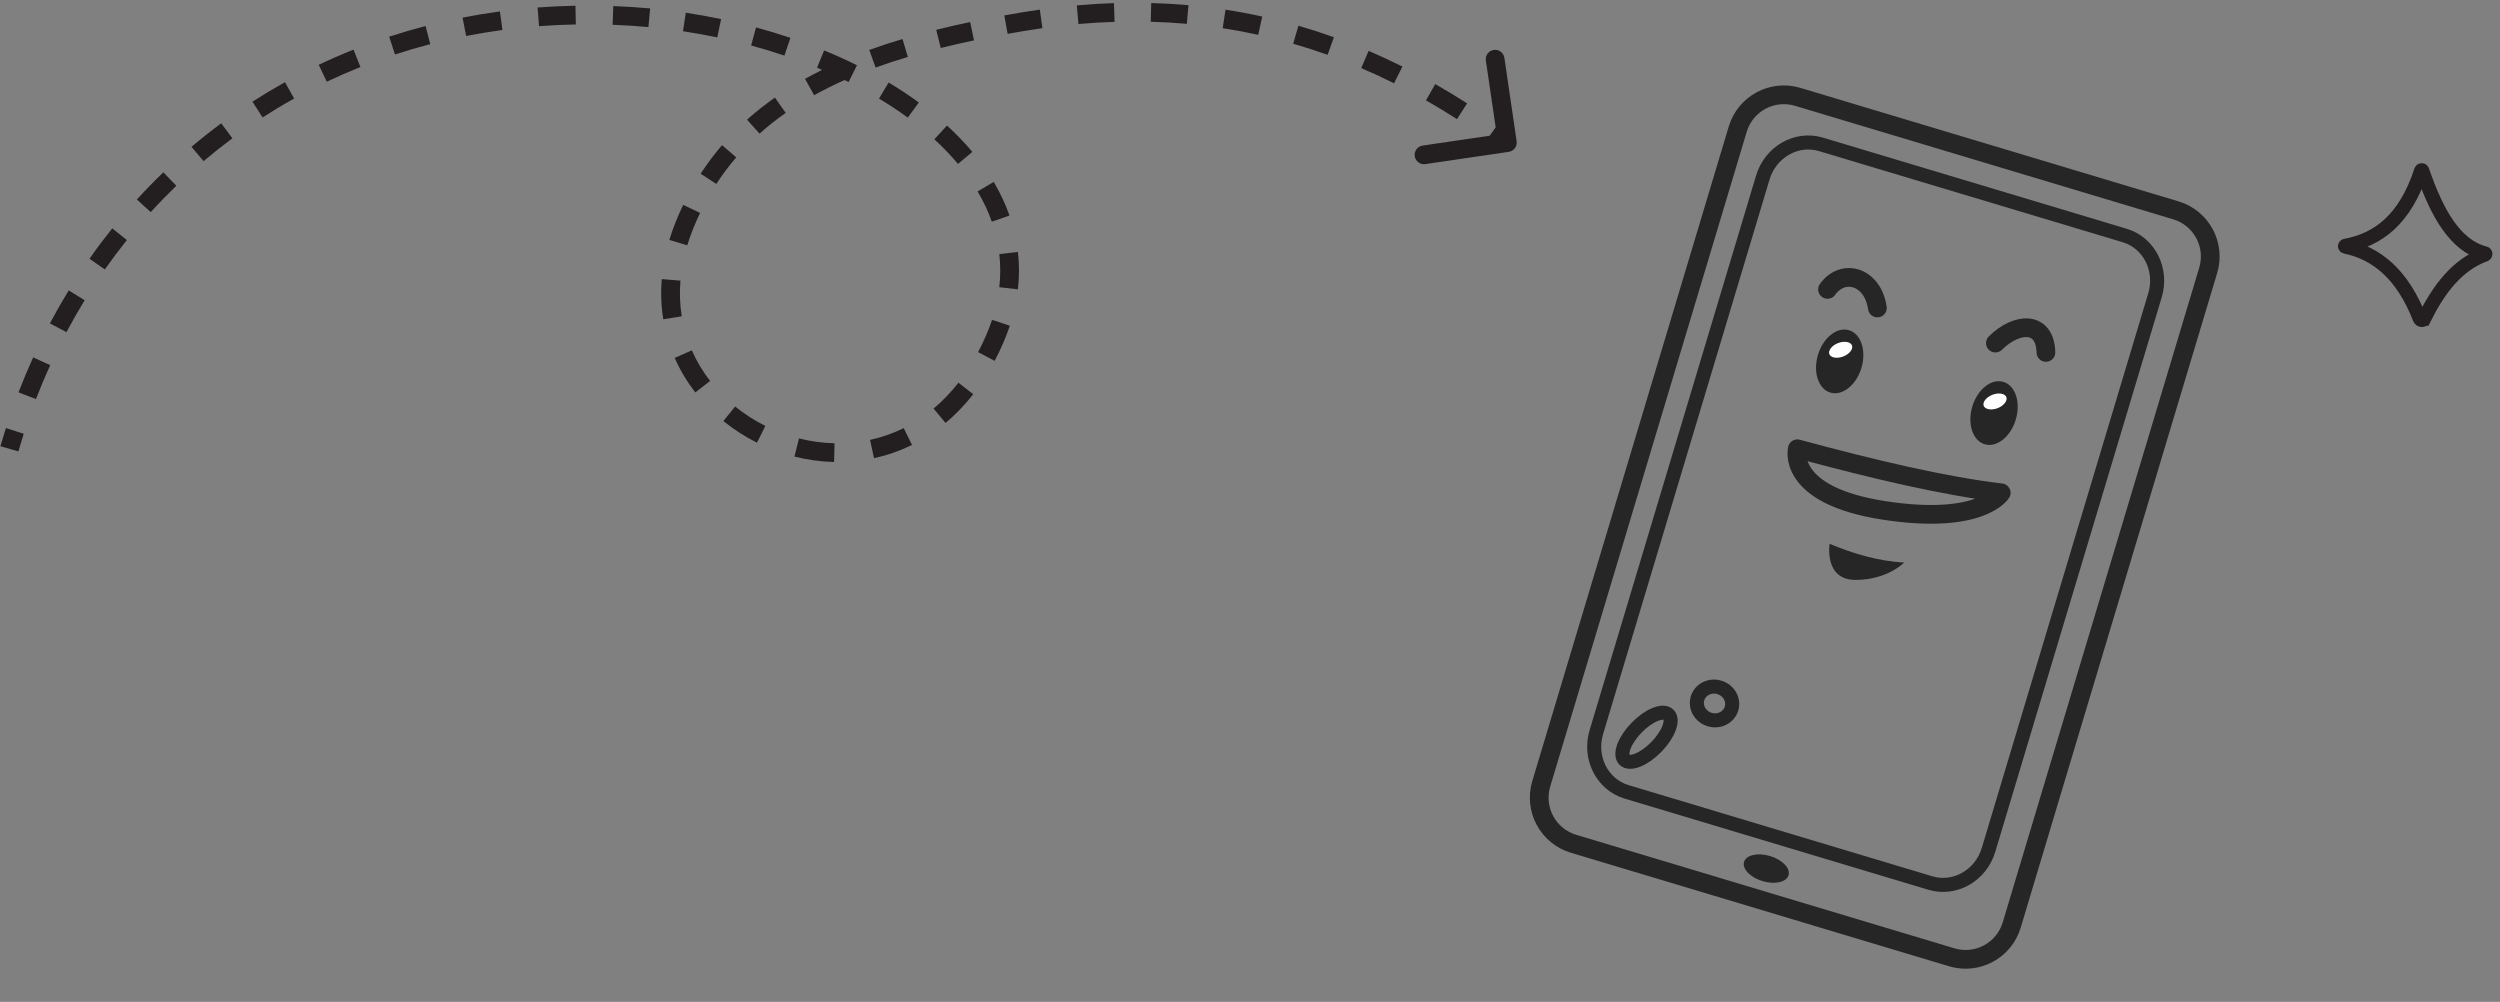 <svg width="267" height="107" viewBox="0 0 267 107" fill="none" xmlns="http://www.w3.org/2000/svg">
    <rect x="0" y="0" width="267" height="107" fill="#808080" stroke="none"/>
    <path d="M258.892 34.043C260.47 30.883 262.418 28.277 265.381 27.197C265.463 27.171 265.463 27.065 265.381 27.052C262.198 26.249 260.237 22.708 258.7 18.218C258.687 18.166 258.604 18.166 258.577 18.218C256.862 23.484 253.954 25.604 250.484 26.249C250.429 26.249 250.429 26.328 250.484 26.341C253.858 27.052 256.602 29.33 258.426 34.017C258.508 34.214 258.783 34.241 258.879 34.043H258.892Z" stroke="#231F20" stroke-width="1.5" stroke-miterlimit="10"/>
    <path d="M67.46 1.748L67.397 2.746L67.397 2.746L67.46 1.748ZM106.225 36.236L107.142 36.634L107.142 36.634L106.225 36.236ZM73.122 23.997L74.048 24.374L74.048 24.374L73.122 23.997ZM109.252 2.316L109.088 1.329L109.087 1.329L109.252 2.316ZM161.133 16.217C161.68 16.137 162.058 15.629 161.977 15.082L160.668 6.178C160.588 5.631 160.08 5.254 159.533 5.334C158.987 5.414 158.609 5.922 158.69 6.469L159.853 14.384L151.938 15.547C151.392 15.628 151.014 16.136 151.094 16.682C151.175 17.229 151.683 17.606 152.229 17.526L161.133 16.217ZM1.963 48.211C2.146 47.578 2.337 46.95 2.536 46.327L0.632 45.717C0.426 46.358 0.23 47.004 0.041 47.656L1.963 48.211ZM3.842 42.622C4.316 41.391 4.824 40.182 5.363 38.997L3.543 38.169C2.987 39.39 2.464 40.635 1.976 41.902L3.842 42.622ZM7.097 35.475C7.713 34.312 8.362 33.174 9.043 32.062L7.337 31.018C6.635 32.165 5.966 33.339 5.33 34.538L7.097 35.475ZM11.195 28.78C11.949 27.704 12.734 26.657 13.549 25.638L11.988 24.388C11.146 25.44 10.336 26.521 9.557 27.631L11.195 28.78ZM16.098 22.655C16.98 21.686 17.893 20.747 18.833 19.84L17.444 18.401C16.473 19.338 15.531 20.307 14.619 21.308L16.098 22.655ZM21.743 17.21C22.742 16.364 23.767 15.552 24.818 14.773L23.628 13.166C22.542 13.971 21.482 14.81 20.451 15.683L21.743 17.21ZM28.046 12.541C29.143 11.834 30.265 11.161 31.41 10.524L30.438 8.776C29.255 9.435 28.096 10.13 26.962 10.86L28.046 12.541ZM34.899 8.727C36.077 8.168 37.276 7.645 38.495 7.158L37.755 5.301C36.495 5.803 35.257 6.343 34.041 6.921L34.899 8.727ZM42.187 5.82C43.424 5.415 44.679 5.046 45.953 4.715L45.45 2.779C44.136 3.121 42.841 3.501 41.564 3.919L42.187 5.82ZM49.783 3.843C51.059 3.593 52.352 3.38 53.659 3.204L53.393 1.222C52.046 1.403 50.714 1.623 49.399 1.88L49.783 3.843ZM57.567 2.795C58.864 2.697 60.175 2.635 61.498 2.611L61.461 0.611C60.1 0.636 58.752 0.7 57.416 0.801L57.567 2.795ZM65.427 2.647C66.081 2.671 66.738 2.704 67.397 2.746L67.524 0.75C66.847 0.707 66.172 0.673 65.501 0.649L65.427 2.647ZM67.397 2.746C68.016 2.786 68.635 2.834 69.251 2.891L69.435 0.899C68.8 0.841 68.162 0.791 67.524 0.75L67.397 2.746ZM72.945 3.338C74.177 3.523 75.399 3.742 76.606 3.994L77.015 2.036C75.77 1.777 74.511 1.551 73.242 1.36L72.945 3.338ZM80.221 4.859C81.429 5.185 82.617 5.545 83.779 5.937L84.417 4.041C83.216 3.637 81.99 3.265 80.743 2.928L80.221 4.859ZM87.258 7.233C88.418 7.709 89.546 8.218 90.634 8.758L91.523 6.967C90.39 6.405 89.22 5.876 88.017 5.383L87.258 7.233ZM93.878 10.528C94.956 11.174 95.982 11.852 96.95 12.561L98.131 10.947C97.111 10.2 96.034 9.488 94.907 8.812L93.878 10.528ZM99.79 14.88C100.713 15.724 101.557 16.601 102.315 17.506L103.848 16.222C103.029 15.244 102.123 14.304 101.14 13.405L99.79 14.88ZM104.409 20.447C105.03 21.497 105.539 22.576 105.926 23.68L107.813 23.017C107.379 21.781 106.813 20.583 106.13 19.428L104.409 20.447ZM106.726 27.134C106.859 28.288 106.862 29.468 106.725 30.674L108.712 30.9C108.867 29.544 108.863 28.21 108.713 26.906L106.726 27.134ZM105.95 34.157C105.766 34.712 105.552 35.273 105.307 35.839L107.142 36.634C107.41 36.015 107.646 35.399 107.849 34.785L105.95 34.157ZM105.307 35.838C105.039 36.456 104.757 37.046 104.46 37.607L106.229 38.54C106.55 37.932 106.855 37.297 107.142 36.634L105.307 35.838ZM102.364 40.871C101.533 41.935 100.641 42.853 99.704 43.636L100.987 45.171C102.035 44.295 103.025 43.274 103.94 42.102L102.364 40.871ZM96.515 45.723C95.35 46.299 94.144 46.714 92.922 46.98L93.347 48.935C94.726 48.635 96.087 48.166 97.401 47.516L96.515 45.723ZM89.127 47.341C87.847 47.312 86.574 47.136 85.334 46.823L84.846 48.763C86.226 49.111 87.648 49.308 89.082 49.341L89.127 47.341ZM81.738 45.489C80.59 44.915 79.506 44.219 78.514 43.414L77.254 44.967C78.361 45.865 79.568 46.64 80.844 47.278L81.738 45.489ZM75.838 40.685C75.063 39.685 74.404 38.592 73.889 37.419L72.058 38.224C72.642 39.552 73.385 40.785 74.258 41.911L75.838 40.685ZM72.813 33.78C72.616 32.569 72.561 31.296 72.67 29.971L70.676 29.808C70.555 31.293 70.616 32.728 70.839 34.101L72.813 33.78ZM73.399 26.202C73.581 25.601 73.797 24.991 74.048 24.374L72.195 23.62C71.922 24.293 71.685 24.96 71.485 25.622L73.399 26.202ZM74.048 24.374C74.275 23.815 74.516 23.271 74.77 22.742L72.966 21.878C72.695 22.444 72.438 23.024 72.195 23.62L74.048 24.374ZM76.505 19.644C77.158 18.638 77.868 17.693 78.631 16.805L77.114 15.502C76.293 16.457 75.53 17.473 74.827 18.555L76.505 19.644ZM81.118 14.271C81.997 13.483 82.929 12.748 83.911 12.061L82.764 10.422C81.72 11.153 80.725 11.938 79.784 12.78L81.118 14.271ZM86.948 10.168C87.978 9.596 89.051 9.063 90.166 8.565L89.351 6.739C88.188 7.258 87.061 7.817 85.977 8.419L86.948 10.168ZM93.518 7.216C94.633 6.811 95.781 6.434 96.96 6.082L96.387 4.166C95.175 4.528 93.99 4.917 92.836 5.336L93.518 7.216ZM100.471 5.125C101.631 4.836 102.816 4.566 104.024 4.312L103.613 2.355C102.383 2.613 101.174 2.889 99.988 3.184L100.471 5.125ZM107.613 3.615C108.21 3.508 108.811 3.403 109.417 3.302L109.087 1.329C108.473 1.432 107.864 1.538 107.259 1.647L107.613 3.615ZM109.417 3.302C110.057 3.195 110.695 3.097 111.331 3.007L111.052 1.027C110.399 1.119 109.744 1.22 109.088 1.329L109.417 3.302ZM115.177 2.565C116.472 2.451 117.758 2.373 119.036 2.332L118.972 0.333C117.656 0.375 116.332 0.455 115.001 0.573L115.177 2.565ZM122.898 2.322C124.191 2.358 125.476 2.432 126.753 2.546L126.931 0.554C125.612 0.436 124.286 0.36 122.953 0.323L122.898 2.322ZM130.583 3.01C131.854 3.206 133.118 3.442 134.376 3.719L134.806 1.766C133.506 1.479 132.2 1.236 130.887 1.034L130.583 3.01ZM138.114 4.67C139.344 5.024 140.568 5.42 141.787 5.857L142.461 3.974C141.203 3.523 139.939 3.115 138.669 2.748L138.114 4.67ZM145.38 7.27C146.552 7.772 147.72 8.314 148.885 8.896L149.778 7.106C148.579 6.508 147.376 5.95 146.168 5.432L145.38 7.27ZM152.296 10.719C153.403 11.349 154.507 12.017 155.609 12.723L156.687 11.038C155.557 10.315 154.423 9.629 153.286 8.981L152.296 10.719ZM158.822 14.89C159.346 15.261 159.869 15.641 160.391 16.03L161.585 14.425C161.05 14.028 160.515 13.639 159.979 13.259L158.822 14.89Z" fill="#231F20"/>
    <g clip-path="url(#clip0_0_1)">
        <path d="M232.391 22.468L191.993 10.343C189.274 9.527 186.408 11.07 185.592 13.789L164.605 83.714C163.789 86.433 165.331 89.299 168.05 90.115L208.448 102.24C211.168 103.056 214.034 101.514 214.85 98.794L235.837 28.869C236.653 26.15 235.11 23.284 232.391 22.468Z" stroke="#262626" stroke-width="2" stroke-miterlimit="10"/>
        <path d="M226.922 25.154L194.478 15.417C191.87 14.634 189.09 16.221 188.268 18.961L170.49 78.194C169.668 80.934 171.115 83.789 173.722 84.572L206.166 94.309C208.773 95.091 211.554 93.505 212.376 90.765L230.154 31.532C230.976 28.792 229.529 25.937 226.922 25.154Z" stroke="#262626" stroke-width="1.5" stroke-miterlimit="10"/>
        <path d="M188.237 94.104C189.549 94.497 190.793 94.216 191.015 93.476C191.237 92.736 190.354 91.817 189.042 91.423C187.73 91.029 186.487 91.31 186.265 92.05C186.042 92.791 186.926 93.71 188.237 94.104Z" fill="#262626"/>
        <path d="M176.903 79.766C178.201 78.433 178.781 76.893 178.198 76.326C177.616 75.758 176.091 76.378 174.793 77.711C173.495 79.044 172.915 80.584 173.497 81.152C174.08 81.719 175.605 81.099 176.903 79.766Z" stroke="#262626" stroke-width="1.5" stroke-miterlimit="10"/>
        <path d="M182.596 76.848C183.599 77.149 184.643 76.624 184.927 75.675C185.212 74.726 184.63 73.713 183.627 73.412C182.624 73.111 181.581 73.636 181.296 74.585C181.011 75.534 181.593 76.547 182.596 76.848Z" stroke="#262626" stroke-width="1.5" stroke-miterlimit="10"/>
        <path d="M195.479 41.928C196.761 42.313 198.248 41.133 198.8 39.294C199.352 37.455 198.76 35.652 197.478 35.267C196.196 34.882 194.71 36.061 194.158 37.901C193.606 39.74 194.197 41.543 195.479 41.928Z" fill="#262626"/>
        <path d="M196.925 38.244C197.687 37.95 198.153 37.315 197.964 36.825C197.775 36.335 197.004 36.175 196.241 36.469C195.479 36.763 195.013 37.398 195.202 37.888C195.391 38.379 196.162 38.538 196.925 38.244Z" fill="white" stroke="#262626" stroke-width="0.367" stroke-miterlimit="10"/>
        <path d="M211.964 47.446C213.245 47.831 214.732 46.652 215.284 44.813C215.836 42.973 215.245 41.17 213.963 40.785C212.681 40.401 211.194 41.58 210.642 43.419C210.09 45.259 210.682 47.062 211.964 47.446Z" fill="#262626"/>
        <path d="M213.411 43.764C214.174 43.47 214.639 42.834 214.45 42.344C214.261 41.854 213.49 41.695 212.728 41.989C211.965 42.282 211.5 42.918 211.688 43.408C211.877 43.898 212.649 44.057 213.411 43.764Z" fill="white" stroke="#262626" stroke-width="0.367" stroke-miterlimit="10"/>
        <path d="M195.179 30.908C196.846 28.587 200.026 29.526 200.503 32.893" stroke="#262626" stroke-width="2" stroke-linecap="round" stroke-linejoin="round"/>
        <path d="M213.107 36.641C215.368 34.398 218.423 34.207 218.504 37.639" stroke="#262626" stroke-width="2" stroke-linecap="round" stroke-linejoin="round"/>
        <path d="M191.956 47.928C200.079 50.128 207.627 51.906 213.73 52.634C213.73 52.634 211.607 56.129 201.147 54.501C190.687 52.871 191.955 47.931 191.955 47.931L191.956 47.928Z" stroke="#262626" stroke-width="2" stroke-linecap="round" stroke-linejoin="round"/>
        <path d="M195.401 58.078C198.053 59.192 200.707 59.931 203.363 60.085C203.363 60.085 201.544 61.946 198.158 61.934C194.773 61.923 195.401 58.078 195.401 58.078Z" fill="#262626"/>
    </g>
    <defs>
        <clipPath id="clip0_0_1">
            <rect width="55.796" height="86.803" fill="white" transform="translate(185.954 7) rotate(16.706)"/>
        </clipPath>
    </defs>
</svg>
